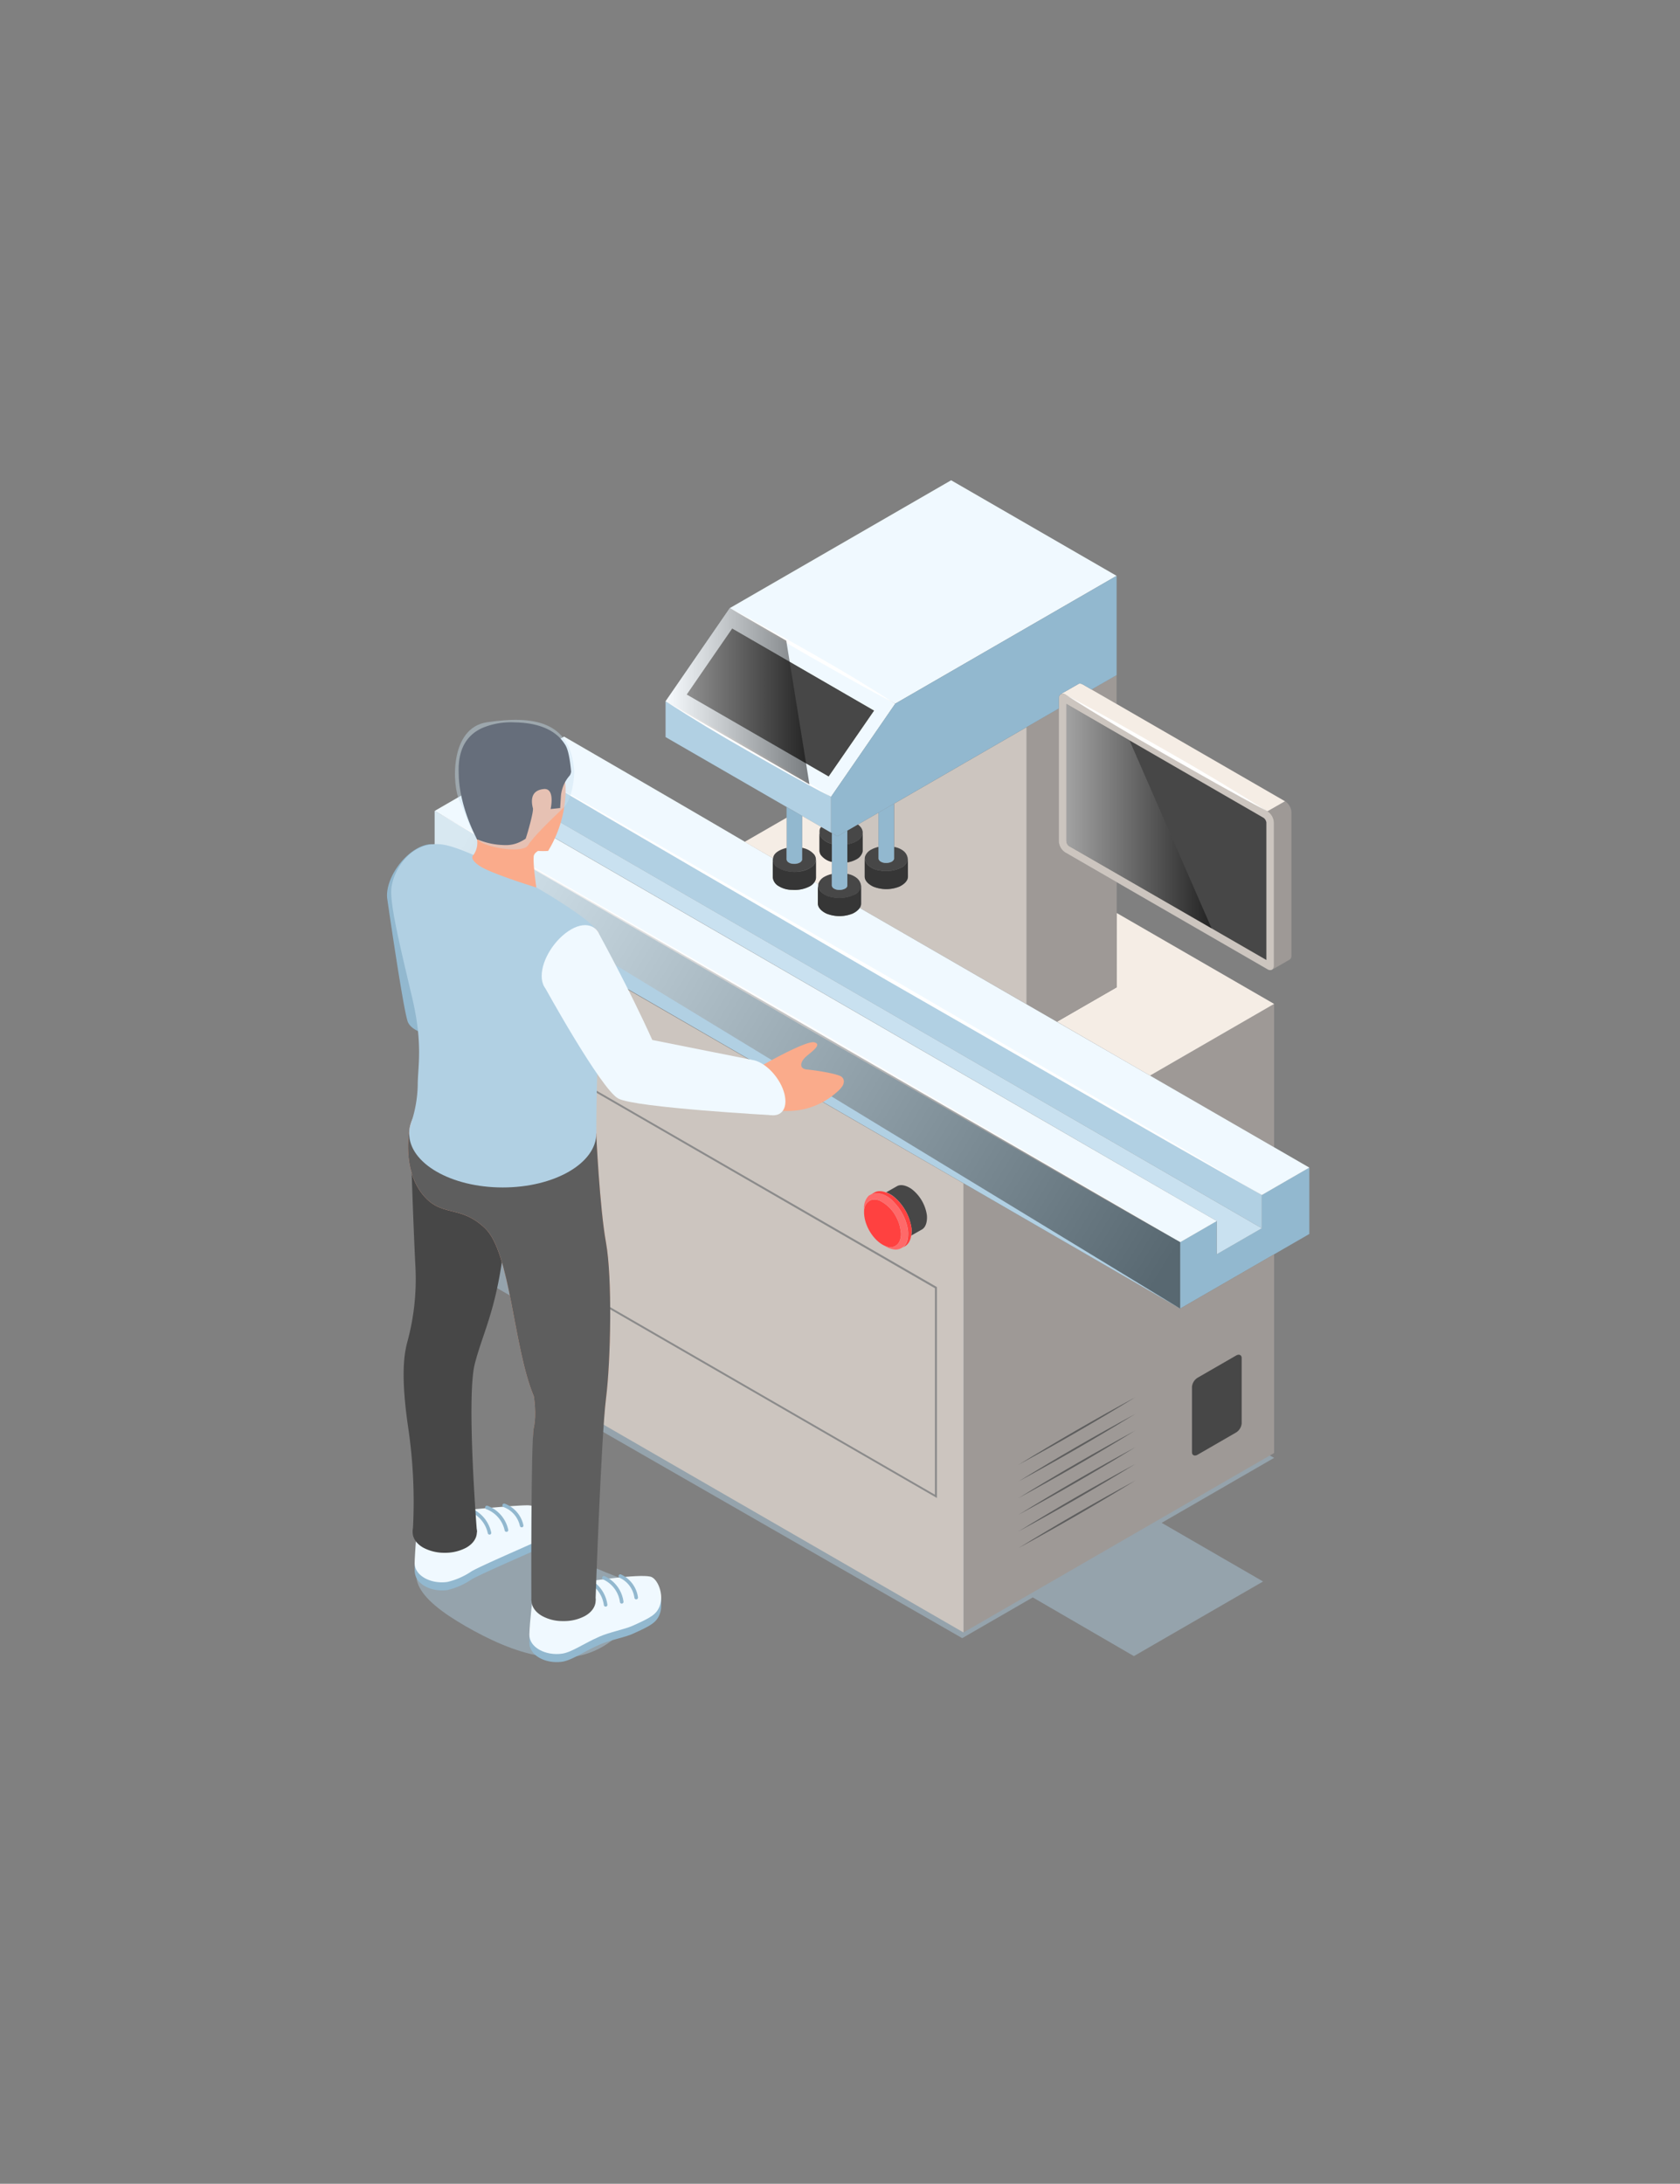 <svg xmlns="http://www.w3.org/2000/svg" xmlns:xlink="http://www.w3.org/1999/xlink" viewBox="0 0 551 716"><rect x="0" y="0" width="551" height="716" fill="#808080" stroke="none"/><defs><style>.cls-1{isolation:isolate;}.cls-2{fill:#abc7d9;mix-blend-mode:multiply;}.cls-17,.cls-18,.cls-19,.cls-2{opacity:0.5;}.cls-3{fill:#92b8cf;}.cls-4{fill:#9e9996;}.cls-5{fill:#f5ede5;}.cls-6{fill:#b1d0e3;}.cls-24,.cls-7{fill:#c9e1f0;}.cls-8{fill:#f0f9ff;}.cls-9{fill:#ccc5bf;}.cls-10{fill:#474747;}.cls-11{fill:#8b8b8b;}.cls-12{fill:#363636;}.cls-13{fill:#fff;}.cls-14{fill:#ff4140;}.cls-15{fill:#ff6969;}.cls-16{fill:#5e5e5e;}.cls-17,.cls-18,.cls-19{mix-blend-mode:screen;}.cls-17{fill:url(#linear-gradient);}.cls-18{fill:url(#linear-gradient-2);}.cls-19{fill:url(#linear-gradient-3);}.cls-20{fill:#f19174;}.cls-21{fill:#faab8b;}.cls-22{fill:#24222d;}.cls-23{fill:#fbc2ab;}.cls-24{opacity:0.4;}</style><linearGradient id="linear-gradient" x1="152.57" y1="276.58" x2="382.38" y2="415.34" gradientUnits="userSpaceOnUse"><stop offset="0" stop-color="#fff"/><stop offset="1"/></linearGradient><linearGradient id="linear-gradient-2" x1="218.29" y1="228.27" x2="265.47" y2="228.27" xlink:href="#linear-gradient"/><linearGradient id="linear-gradient-3" x1="349.75" y1="267.6" x2="397.39" y2="267.6" xlink:href="#linear-gradient"/></defs><title>maquila vidrio templado</title><g class="cls-1"><g id="Layer_1" data-name="Layer 1"><path class="cls-2" d="M417.88,478,285.5,402,249,423.12l-10.59-6.07c-12.34-7.12-1.32-.75-58.28-33.7l-15.64,8.91-26.78,15.46,69,39.82-23.52,13.57,132.39,76,23.14-13.36L371.89,543l26.78-15.47,15.59-9L381,499.3Z"/><path class="cls-3" d="M429.43,382.83v21.76c-3.83,2.2-37.16,21.45-42.37,24.46V407.29l12-6.94v10.87l14.75-8.51V391.83Z"/><path class="cls-4" d="M417.88,411.25v65.16L316,535.24V388l71.09,41.05Z"/><polygon class="cls-4" points="417.88 329.16 417.88 376.16 377.18 352.66 417.88 329.16"/><path class="cls-5" d="M417.88,329.16l-40.7,23.5L346.66,335l19.56-11.29V299.33Z"/><path class="cls-4" d="M422.94,314.65s.15-.08-5.75,3.32h0a1.22,1.22,0,0,0,.49-.6,2,2,0,0,0,.13-.76V269.68A4.66,4.66,0,0,0,415.7,266l5.75-3.32a4.64,4.64,0,0,1,2.11,3.65v46.93A1.5,1.5,0,0,1,422.94,314.65Z"/><path class="cls-6" d="M413.84,391.83v10.88c-3.69-2.13-236.7-136.91-244.5-141.41V250.42Z"/><path class="cls-7" d="M413.84,402.71l-14.75,8.51V400.35c-4.36-2.52-136.68-79.16-235.08-136l5.33-3.08Z"/><path class="cls-8" d="M399.09,400.35l-12,6.94L142.56,265.88l12-6.94C185.51,276.79,369.71,383.38,399.09,400.35Z"/><path class="cls-6" d="M387.06,407.29v21.76c-8.7-5-223.93-129.53-244.5-141.41V265.88Z"/><path class="cls-4" d="M366.22,323.75,346.66,335l-10-5.79V238.43l10.65-6.15v43.61a4.62,4.62,0,0,0,2.11,3.65l16.83,9.72Z"/><polygon class="cls-4" points="366.21 221.35 366.21 230.82 358.01 226.08 366.21 221.35"/><polygon class="cls-8" points="366.21 188.8 293.63 230.71 239.36 199.38 311.95 157.47 366.21 188.8"/><path class="cls-9" d="M348.66,227.48a2,2,0,0,1,.73.27L415.7,266a4.66,4.66,0,0,1,2.11,3.65v46.93a2,2,0,0,1-.13.76,1.22,1.22,0,0,1-.49.6,1.51,1.51,0,0,1-1.49-.14l-66.31-38.29a4.62,4.62,0,0,1-2.11-3.65V229a1.7,1.7,0,0,1,.42-1.22A1.17,1.17,0,0,1,348.66,227.48Z"/><path class="cls-10" d="M415.34,269.68v45.08L397.39,304.4l-46.77-27a2.22,2.22,0,0,1-.87-1.51V230.81l20.71,11.95,44,25.41A2.32,2.32,0,0,1,415.34,269.68Z"/><path class="cls-5" d="M353.87,224.18a1.8,1.8,0,0,1,1.27.24l66.31,38.29L415.7,266l-66.31-38.28a2,2,0,0,0-.73-.27,1.23,1.23,0,0,0-.76.12h0C354.22,224,353.72,224.22,353.87,224.18Z"/><polygon class="cls-9" points="307.26 422.03 307.26 491.15 191.84 424.52 191.84 355.39 307.26 422.03"/><path class="cls-11" d="M307.87,492.22l-.92-.54L191.23,424.87V354.33l.92.53,115.72,66.82ZM192.46,424.16l114.18,65.92V422.39L192.46,356.46Z"/><path class="cls-9" d="M316,388V535.24L183.12,458.55V311.3Zm-8.71,103.15V422L191.84,355.4v69.12Z"/><path class="cls-9" d="M297.77,281.74h0a3.91,3.91,0,0,0-1.36-2.69,6.67,6.67,0,0,0-3.13-1.36v-14.2l43.4-25.06v90.82L282,297.7a2.53,2.53,0,0,0,.46-1.42v-5.69h0A3.93,3.93,0,0,0,281,287.9a6.67,6.67,0,0,0-3.13-1.36v-3.75a9.23,9.23,0,0,0,3-1,4,4,0,0,0,1.88-2,2.24,2.24,0,0,0,.19-.9c0-6.13,0-5.85,0-5.85a2.85,2.85,0,0,0-.4-1.45,4.19,4.19,0,0,0-1.19-1.22l6.8-3.93v11.27a9,9,0,0,0-2.46.92c-1,.59-2.12,1.72-2.07,2.9,0,0,0-.29,0,5.92,0,1.43,1.4,2.6,2.8,3.26a11.48,11.48,0,0,0,8.57,0c1.4-.66,2.8-1.83,2.8-3.26Z"/><path class="cls-12" d="M297.77,281.74v5.69c0,1.43-1.4,2.6-2.8,3.26a11.48,11.48,0,0,1-8.57,0c-1.4-.66-2.8-1.83-2.8-3.26,0-6.21,0-5.92,0-5.92a3.9,3.9,0,0,0,1.72,2.67,7,7,0,0,0,3.2,1.22,11.37,11.37,0,0,0,6.8-.8,4.12,4.12,0,0,0,2.35-2.45,1.84,1.84,0,0,0,0-.41Z"/><path class="cls-10" d="M297.68,282.15a4.12,4.12,0,0,1-2.35,2.45,11.37,11.37,0,0,1-6.8.8,7,7,0,0,1-3.2-1.22,3.67,3.67,0,0,1-1.71-2.92,3.91,3.91,0,0,1,2.06-2.65,9,9,0,0,1,2.46-.92v3.82a1.35,1.35,0,0,0,.7,1,3,3,0,0,0,1.59.44,4,4,0,0,0,2.06-.41s.74-.5.74-1v-3.82a6.67,6.67,0,0,1,3.13,1.36A3.62,3.62,0,0,1,297.68,282.15Z"/><path class="cls-8" d="M257.88,210.07l-18.52-10.69-21.07,30.56,47.18,27.23,7.09,4.1c7.48-10.87,13.58-19.7,21.07-30.56Zm13.89,44.47-7.41-4.28-39.09-22.57c5.13-7.45,9.75-14.14,14.88-21.58L259,217l27.66,16C281.52,240.4,276.9,247.09,271.77,254.54Z"/><path class="cls-3" d="M293.23,281.51c0,.54-.74,1-.74,1a4,4,0,0,1-2.06.41,3,3,0,0,1-1.59-.44,1.35,1.35,0,0,1-.7-1V266.42l5.09-2.93Z"/><path class="cls-10" d="M240.15,206.11,286.65,233l-14.88,21.57-46.5-26.85C230.4,220.24,235,213.55,240.15,206.11Z"/><path class="cls-12" d="M282.93,273s0-.28,0,5.85a2.24,2.24,0,0,1-.19.9,4,4,0,0,1-1.88,2,9.23,9.23,0,0,1-3,1v-5.93a9.24,9.24,0,0,0,3-1,4.23,4.23,0,0,0,1.95-2.08A2.33,2.33,0,0,0,282.93,273Z"/><path class="cls-10" d="M282.53,271.57a2.76,2.76,0,0,1,.29,2.19,4.23,4.23,0,0,1-1.95,2.08,9.24,9.24,0,0,1-3,1v-4.53l3.44-2A4.19,4.19,0,0,1,282.53,271.57Z"/><path class="cls-10" d="M282.4,290.59c0,1.3-1.24,2.26-2.4,2.86a11.31,11.31,0,0,1-6.8.8A7,7,0,0,1,270,293a3.69,3.69,0,0,1-1.71-2.92,4,4,0,0,1,2.06-2.65,8.9,8.9,0,0,1,2.46-.92v3.82a1.35,1.35,0,0,0,.7,1,3,3,0,0,0,1.6.44,4,4,0,0,0,2.05-.41s.74-.39.74-1v-3.82A6.67,6.67,0,0,1,281,287.9,3.93,3.93,0,0,1,282.4,290.59Z"/><path class="cls-8" d="M429.43,382.83l-15.59,9c-29.6-17.09-220.53-127.57-244.5-141.41L185,241.51c57,33,56.22,32.76,68.56,39.89a2.56,2.56,0,0,0,0,.39h-.07v5.93a3.77,3.77,0,0,0,1.95,2.82,8.33,8.33,0,0,0,4.43,1.21,10.64,10.64,0,0,0,5.72-1.14,4.31,4.31,0,0,0,1.6-1.44l1.19.68c-.07.33-.06.07-.06,6.43,0,1.44,1.4,2.6,2.8,3.26a11.48,11.48,0,0,0,8.57,0A5.88,5.88,0,0,0,282,297.7Z"/><path class="cls-3" d="M277.9,290.36c0,.65-.74,1-.74,1a4,4,0,0,1-2.05.41,3,3,0,0,1-1.6-.44,1.35,1.35,0,0,1-.7-1V273.14l1.85,1.07,3.24-1.88Z"/><path class="cls-3" d="M347.9,227.6a1.5,1.5,0,0,0-.62,1.36v3.32l-72.62,41.93-1.85-1.07h0l-.25-.15V261.27l21.07-30.56,72.59-41.91v32.55L358,226.08l-2.87-1.66a1.8,1.8,0,0,0-1.27-.24.88.88,0,0,0-.22.1C353.49,224.38,347.89,227.59,347.9,227.6Z"/><path class="cls-10" d="M272.81,273.14v3.5a6.24,6.24,0,0,1-3.62-2.31,2.75,2.75,0,0,1-.42-1.38s-.16-1.34.59-1.81Z"/><path class="cls-6" d="M272.56,261.27V273l-54.27-31.33V229.93Z"/><path class="cls-5" d="M269.36,271.14c-.75.47-.59,1.81-.59,1.81v5.92a2.79,2.79,0,0,0,.42,1.39,6.27,6.27,0,0,0,3.62,2.3v4a8.9,8.9,0,0,0-2.46.92,4.18,4.18,0,0,0-2,2.39l-1.19-.68a4.07,4.07,0,0,0,.29-.55,2.37,2.37,0,0,0,.18-.9c0-6.16,0-5.91,0-5.91a2.74,2.74,0,0,0-.57-1.63,6.81,6.81,0,0,0-4-2.2V267.51Z"/><path class="cls-12" d="M268.77,273a2.75,2.75,0,0,0,.42,1.38,6.24,6.24,0,0,0,3.62,2.31v5.92a6.27,6.27,0,0,1-3.62-2.3,2.79,2.79,0,0,1-.42-1.39Z"/><path class="cls-12" d="M282.4,290.59h0v5.69c0,1.48-1.47,2.63-2.8,3.26a11.48,11.48,0,0,1-8.57,0c-1.4-.66-2.8-1.82-2.8-3.26,0-6.21,0-5.92,0-5.92A3.9,3.9,0,0,0,270,293a7,7,0,0,0,3.2,1.22,11.31,11.31,0,0,0,6.8-.8,4.14,4.14,0,0,0,2.36-2.45A2.71,2.71,0,0,0,282.4,290.59Z"/><path class="cls-10" d="M267,280.18c1,1.39.77,3.19-1.5,4.51a11.09,11.09,0,0,1-9.07.43,4.7,4.7,0,0,1-2.67-2,3.07,3.07,0,0,1,0-2.5c.64-1.39,2.71-2.27,4.22-2.6v3.81a1.37,1.37,0,0,0,.7,1,3,3,0,0,0,1.6.43,3.79,3.79,0,0,0,2.05-.41s.74-.45.74-1V278A6.81,6.81,0,0,1,267,280.18Z"/><path class="cls-3" d="M263.07,267.51v14.28c0,.59-.74,1-.74,1a3.79,3.79,0,0,1-2.05.41,3,3,0,0,1-1.6-.43,1.37,1.37,0,0,1-.7-1V264.58Z"/><path class="cls-12" d="M267.61,281.81s0-.26,0,5.91a2.37,2.37,0,0,1-.18.9,4.06,4.06,0,0,1-1.89,2,10.64,10.64,0,0,1-5.72,1.14,8.33,8.33,0,0,1-4.43-1.21,3.77,3.77,0,0,1-1.95-2.82v-5.93h.07c0,1.77,1.32,2.7,3,3.33C261.58,287.1,267.61,284.93,267.61,281.81Z"/><path class="cls-5" d="M253.76,280.58a2.76,2.76,0,0,0-.22.82l-9.26-5.34.05-.09L258,268.09V278C256.47,278.31,254.4,279.19,253.76,280.58Z"/><path class="cls-13" d="M239.36,199.38c9.3,4.78,18.36,10,27.44,15.13s18,10.53,26.83,16.2c-9.3-4.78-18.36-10-27.44-15.13S248.15,205,239.36,199.38Z"/><path class="cls-13" d="M218.29,229.93c9.3,4.79,18.36,10,27.44,15.14s18,10.53,26.83,16.2c-9.31-4.78-18.37-10-27.45-15.14S227.08,235.6,218.29,229.93Z"/><path class="cls-13" d="M349.39,227.75c11.3,5.94,22.37,12.29,33.46,18.6s22,12.86,32.85,19.68c-11.31-5.93-22.38-12.29-33.47-18.61S360.18,234.57,349.39,227.75Z"/><path class="cls-13" d="M142.56,265.88c41,23.11,81.7,46.8,122.56,70.17,40.64,23.76,81.46,47.21,121.94,71.24-41-23.11-81.7-46.79-122.56-70.17C223.86,313.36,183,289.91,142.56,265.88Z"/><path class="cls-13" d="M169.34,250.42c41,23.11,81.7,46.8,122.56,70.17,40.64,23.76,81.46,47.21,121.94,71.24-41-23.11-81.7-46.79-122.56-70.17C250.64,297.9,209.82,274.45,169.34,250.42Z"/><path class="cls-10" d="M299,389.86a13.22,13.22,0,0,1,5,8.58c.15,1.77-.2,3.83-1.61,4.67v0l-3.51,2a10.36,10.36,0,0,0,.07-2.36,16.55,16.55,0,0,0-6.16-10.67,10.45,10.45,0,0,0-2.14-1.14l3.51-2v0C295.57,388.11,297.54,388.84,299,389.86Z"/><path class="cls-14" d="M296.86,408.58l-1,.6h0a3.21,3.21,0,0,0,.58-.45,4.85,4.85,0,0,0,1.3-2.77,9.87,9.87,0,0,0-.18-3.83,17,17,0,0,0-4.4-8,8.92,8.92,0,0,0-3.75-2.57,5.49,5.49,0,0,0-3.84.13l0,0,1.18-.68c1.83-1.06,4.33-.06,6.07,1.14a16.55,16.55,0,0,1,6.16,10.67C299.08,404.86,298.7,407.52,296.86,408.58Z"/><path class="cls-14" d="M286,393.38a4.16,4.16,0,0,1,2.63.35,12.15,12.15,0,0,1,5.5,5.69,12.82,12.82,0,0,1,1.28,4.26,5.67,5.67,0,0,1-.48,3.51,3.48,3.48,0,0,1-2.06,1.65,4.16,4.16,0,0,1-2.63-.35c-3.42-1.46-6.73-6.23-6.85-10.87v-.41a4.55,4.55,0,0,1,.55-2.18A3.51,3.51,0,0,1,286,393.38Z"/><path class="cls-15" d="M292.87,408.84a3.48,3.48,0,0,0,2.06-1.65,5.67,5.67,0,0,0,.48-3.51,12.82,12.82,0,0,0-1.28-4.26,12.15,12.15,0,0,0-5.5-5.69,4.16,4.16,0,0,0-2.63-.35,3.51,3.51,0,0,0-2.06,1.65,4.55,4.55,0,0,0-.55,2.18v-.92a5.63,5.63,0,0,1,1.5-4.22,5,5,0,0,1,4.47-.54,8.92,8.92,0,0,1,3.75,2.57,17,17,0,0,1,4.4,8,9.87,9.87,0,0,1,.18,3.83,4.85,4.85,0,0,1-1.3,2.77,4,4,0,0,1-2.83,1,6.94,6.94,0,0,1-3.57-1.38A4.46,4.46,0,0,0,292.87,408.84Z"/><path class="cls-16" d="M334,480.28q18.91-11.59,38.42-22.19Q353.49,469.69,334,480.28Z"/><path class="cls-16" d="M334,485.74q18.91-11.6,38.42-22.18Q353.49,475.16,334,485.74Z"/><path class="cls-16" d="M334,491.2Q352.9,479.61,372.4,469,353.49,480.62,334,491.2Z"/><path class="cls-16" d="M334,496.67q18.91-11.6,38.42-22.19Q353.49,486.07,334,496.67Z"/><path class="cls-16" d="M334,502.13Q352.9,490.54,372.4,480,353.49,491.55,334,502.13Z"/><path class="cls-16" d="M334,507.59Q352.9,496,372.4,485.41,353.49,497,334,507.59Z"/><path class="cls-10" d="M405.35,469.71l-12.52,7.23c-1,.6-1.89.24-1.89-.8V454.7a3.93,3.93,0,0,1,1.89-3l12.52-7.22c1-.61,1.89-.25,1.89.8v21.43A3.91,3.91,0,0,1,405.35,469.71Z"/><polygon class="cls-17" points="142.56 280.32 142.56 265.88 387.06 407.29 387.06 429.05 142.56 280.32"/><path class="cls-18" d="M265.47,257.17l-47.18-27.23,21.07-30.56,18.52,10.69L259,217l5.37,33.27Z"/><path class="cls-19" d="M397.39,304.4l-46.77-27a2.22,2.22,0,0,1-.87-1.51V230.81l20.71,11.95Z"/><path class="cls-2" d="M200.52,538c24.76-18.78,4.78-17.71-10.64-26.61s-17.59-23.07-45.18-5.62c-15,9.52-7.58,18.42,7.83,27.32S186.34,548.78,200.52,538Z"/><path class="cls-20" d="M137.27,502.36A94.51,94.51,0,0,0,136,513.53c-.12,4.4,5.53,7.23,11,6.44a24,24,0,0,0,7.92-3.46c1.8-1.2,3.71-3.63,5.57-4.64,4.8-2.6,9.49-2.35,12.81-3.83,6.19-2.76,10.35-4.65,11.44-7.29,1.67-4-7.95-6.15-10.32-6.39s-8.7,1.56-11.63,1.57c-4.82,0-9.11-.06-9.11-.06Z"/><path class="cls-21" d="M176.21,524.75s-2.44,6.69-2.55,11.09,4.67,7.24,10.09,6.45c3.23-.47,7.21-3.38,12.43-5.67,3.55-1.56,8.42-2.43,11.09-3.62,6.19-2.76,8-3.82,9.06-6.46,1.67-4-1.32-8.34-3.64-8.87-4.13-.94-11.91,1.1-14.83,1.39C191.26,519.71,176.21,524.75,176.21,524.75Z"/><path class="cls-3" d="M173.62,536.18l43.23-12.52v2.83h0a7.58,7.58,0,0,1-.54,2.9c-1.07,2.59-2.81,3.63-8.88,6.34-2.61,1.16-7.39,2-10.87,3.55-5.12,2.24-9,5.09-12.18,5.56-5.32.77-10.86-2-10.75-6.32h0Z"/><path class="cls-8" d="M174.83,522.76s-1.1,8.8-1.21,13.12,5.43,7.09,10.75,6.31c3.16-.46,7.06-3.31,12.18-5.56,3.48-1.53,8.26-2.39,10.87-3.55,6.07-2.71,7.81-3.74,8.88-6.33,1.64-4-.68-9.3-3-9.82-4.05-.92-19.33,1.47-22.19,1.75C184.68,519.32,174.83,522.76,174.83,522.76Z"/><path class="cls-3" d="M198.63,526.77h.1a.58.58,0,0,0,.48-.67,11.12,11.12,0,0,0-6.38-8.59.59.59,0,0,0-.43,1.1,9.92,9.92,0,0,1,5.65,7.68A.6.6,0,0,0,198.63,526.77Z"/><path class="cls-3" d="M203.94,525.79H204a.6.6,0,0,0,.49-.68,10.77,10.77,0,0,0-6.2-8.33.59.59,0,0,0-.76.33.59.59,0,0,0,.33.77,9.57,9.57,0,0,1,5.47,7.42A.59.59,0,0,0,203.94,525.79Z"/><path class="cls-3" d="M208.66,524.39h.09a.59.59,0,0,0,.49-.67,9.68,9.68,0,0,0-5.58-7.5.59.59,0,0,0-.76.33.59.59,0,0,0,.33.77,8.48,8.48,0,0,1,4.85,6.59A.59.59,0,0,0,208.66,524.39Z"/><path class="cls-3" d="M136,514.65v-2.28l47.9-13.64v2.65h0a2.32,2.32,0,0,1-.15,1.11c-1.08,2.58-5.15,4.44-11.22,7.14-3.25,1.45-16.25,7.13-18,8.31a23.81,23.81,0,0,1-7.76,3.39c-5.12.74-10.43-1.8-10.72-5.85C136,515.49,136,514.78,136,514.65Z"/><path class="cls-8" d="M137,498.23s-.9,9.82-1,14.14,5.42,7.09,10.74,6.31a23.75,23.75,0,0,0,7.76-3.38c1.77-1.19,14.77-6.86,18-8.31,6.07-2.71,10.15-4.56,11.22-7.15,1.63-3.95-7.8-6-10.13-6.26s-20.33,1.48-20.33,1.48Z"/><path class="cls-3" d="M160.53,503.16l.14,0a.58.58,0,0,0,.43-.71,11.1,11.1,0,0,0-7-8.07.59.59,0,0,0-.73.39.6.6,0,0,0,.39.74,9.92,9.92,0,0,1,6.23,7.22A.59.59,0,0,0,160.53,503.16Z"/><path class="cls-3" d="M166.11,502.24l.14,0a.58.58,0,0,0,.43-.71,10.77,10.77,0,0,0-6.82-7.83.59.59,0,0,0-.73.39.59.59,0,0,0,.39.74,9.57,9.57,0,0,1,6,7A.58.58,0,0,0,166.11,502.24Z"/><path class="cls-3" d="M171.09,500.77l.14,0a.58.58,0,0,0,.43-.71,9.7,9.7,0,0,0-6.14-7.05.59.59,0,0,0-.73.39.6.6,0,0,0,.39.74,8.52,8.52,0,0,1,5.34,6.2A.59.59,0,0,0,171.09,500.77Z"/><path class="cls-20" d="M128,292.85c0,5.08,4.22,6.83,9.44,3.89s9.44-9.43,9.44-14.51-4.23-6.83-9.44-3.89S128,287.77,128,292.85Z"/><path class="cls-3" d="M127,294.63a8.81,8.81,0,0,1-.07-1.05c0-5.35,4.34-12.19,9.69-15.28s9.69-1.26,9.69,4.09h0c.07,0,.12,0,.12,0a.93.93,0,0,1,0,.2l.67-.38-2.77,39.15c-.05,3.63,22.62.19,22.66,4.21l4,12.38-10.63,2.28s-23.24,2-26.55-5.05C132.39,332.1,127,294.63,127,294.63Z"/><path class="cls-20" d="M139.8,498.93c-3.37,1.89-3.37,5,0,6.86a13.77,13.77,0,0,0,12.2,0c3.37-1.89,3.37-5,0-6.86A13.77,13.77,0,0,0,139.8,498.93Z"/><ellipse class="cls-21" cx="164.89" cy="371.62" rx="30.69" ry="17.72"/><path class="cls-10" d="M143.92,381.43l-8.9,3.23s.55,16.94,1.19,29.95a78.31,78.31,0,0,1-2.38,24.49c-.77,3-2.84,9.14,0,28.66a166.06,166.06,0,0,1,1.54,34.6h21.06s-3.54-44.2-.7-55.23,7.87-19,10.07-43.66-.91-28.76-.91-28.76Z"/><path class="cls-6" d="M195.58,371.62s-.06-24,1.37-37.54,3-23-1.24-29.09S156.82,279,145.7,277,128.59,286,128.32,291.8s3.27,20,6.88,35.4S137,349.68,137,355.92a41.63,41.63,0,0,1-2.1,12.07Z"/><path class="cls-21" d="M156.54,276a6.76,6.76,0,0,1-1.24,4.29s-1.73,1.19,2.12,3.7,18.49,7,18.49,7-1.14-7.62-.86-10.25c.09-1,1.43-1.75,1.43-1.75a22.67,22.67,0,0,0,3.3,0,39.44,39.44,0,0,0,5.71-18.64c0-.68,0-1.36,0-2-.32-9.81-6.48-16.22-17.62-16.22-10,0-14.25,9.73-15.55,16.25s2,9.74,3.51,14.1A11.51,11.51,0,0,1,156.54,276Z"/><path class="cls-22" d="M150.48,254.9c.58,10.66,6,20.27,6,20.27a23.84,23.84,0,0,0,10,1.91,8.52,8.52,0,0,0,.87-.08,10.55,10.55,0,0,0,3.3-1A15.34,15.34,0,0,0,172.4,275c.64-1.78,2.66-8.94,2.38-10-.8-3.14-.27-5.91,3.56-6.29s2.25,6.55,2.25,6.55l3.13-.32.26-4.09a11.71,11.71,0,0,1,2.87-6.57,2.62,2.62,0,0,0,.47-1.33c-.15-1.52-.61-6.47-1.84-8.56a.28.28,0,0,0-.1-.16c-2.21-3.67-6.89-7.23-16.6-7.38a24.24,24.24,0,0,0-10.52,1.8C149.26,242.65,150.48,252.4,150.48,254.9Z"/><path class="cls-21" d="M178.73,521.32c-1.68.95-2.52,2.19-2.52,3.43s.84,2.49,2.52,3.44a12.23,12.23,0,0,0,6.1,1.42,12.8,12.8,0,0,0,6.1-1.42c1.69-1,2.53-2.2,2.53-3.44s-.84-2.48-2.53-3.43a13.81,13.81,0,0,0-12.2,0Z"/><path class="cls-21" d="M134.21,370.91S132,383,138.31,391.24s12.35,3.44,20.77,11.47,9.2,38.8,16,55.1c0,0,1,5.79,0,10.26s1.09,56.68,1.09,56.68h17.25s3.75-53.53,5.33-66.15,2.1-39.6,0-51.22-3.21-35.76-3.21-35.76Z"/><path class="cls-16" d="M134.21,370.91S132,383,138.31,391.24s12.35,3.44,20.77,11.47,9.2,38.8,16,55.1c0,0,1,5.79,0,10.26s-.81,56.68-.81,56.68h21.05s1.85-53.53,3.43-66.15,2.1-39.6,0-51.22-3.21-35.76-3.21-35.76Z"/><ellipse class="cls-6" cx="164.89" cy="371.62" rx="30.69" ry="17.72"/><path class="cls-23" d="M178.07,319.47c0,5.08,4.23,6.83,9.44,3.89s9.44-9.43,9.44-14.52-4.22-6.82-9.44-3.89S178.07,314.39,178.07,319.47Z"/><path class="cls-16" d="M184.86,531.51a14.43,14.43,0,0,0,7-1.67c2.23-1.25,3.5-3.1,3.5-5.09s-1.27-3.84-3.5-5.09a15.72,15.72,0,0,0-14.06,0c-2.22,1.25-3.49,3.11-3.49,5.09s1.27,3.84,3.49,5.09a13.84,13.84,0,0,0,6.8,1.67Z"/><path class="cls-10" d="M145.9,509.12a14.61,14.61,0,0,0,7-1.67c2.22-1.25,3.5-3.11,3.5-5.09s-1.28-3.84-3.5-5.09a15.72,15.72,0,0,0-14.06,0c-2.22,1.25-3.5,3.11-3.5,5.09s1.28,3.84,3.5,5.09A14.61,14.61,0,0,0,145.9,509.12Z"/><path class="cls-21" d="M246.09,361c.11.08.9.46,2.06,1a24.09,24.09,0,0,0,26.2-3.82,9.91,9.91,0,0,0,2.06-2.26c.88-1.83-.14-2.71-.51-2.95l-.11-.08c-2.23-1.08-8.7-2-11.19-2.24s-2.17-2.31-.58-3.89,5.86-4.19,3.11-5S248.75,350,248.75,350Z"/><path class="cls-8" d="M177.66,320c0,5.35,4.33,7.19,9.68,4.1s9.77-9.45,9.77-14.8-4.42-7.67-9.77-4.58S177.66,314.61,177.66,320Z"/><path class="cls-8" d="M202.81,360.2c-5.7-3-24.58-37.28-24.58-37.28l18.44-16.34s9.94,18.08,17.26,34.4l32.5,6.49,7.28,18.21S208.51,363.2,202.81,360.2Z"/><path class="cls-8" d="M257.6,361.1c0,4.38-3.55,5.87-7.92,3.35s-8-7.73-8-12.11,3.61-6.26,8-3.74S257.6,356.72,257.6,361.1Z"/><path class="cls-24" d="M188.34,252.9s-.07,8.65-3.59,12-10,9.57-11.54,12.23-12.56,1-15.64-1.13-4.41-8.36-6.84-13.34-3.43-24,9-25.85C174.78,234.58,187.2,236.24,188.34,252.9Z"/></g></g></svg>